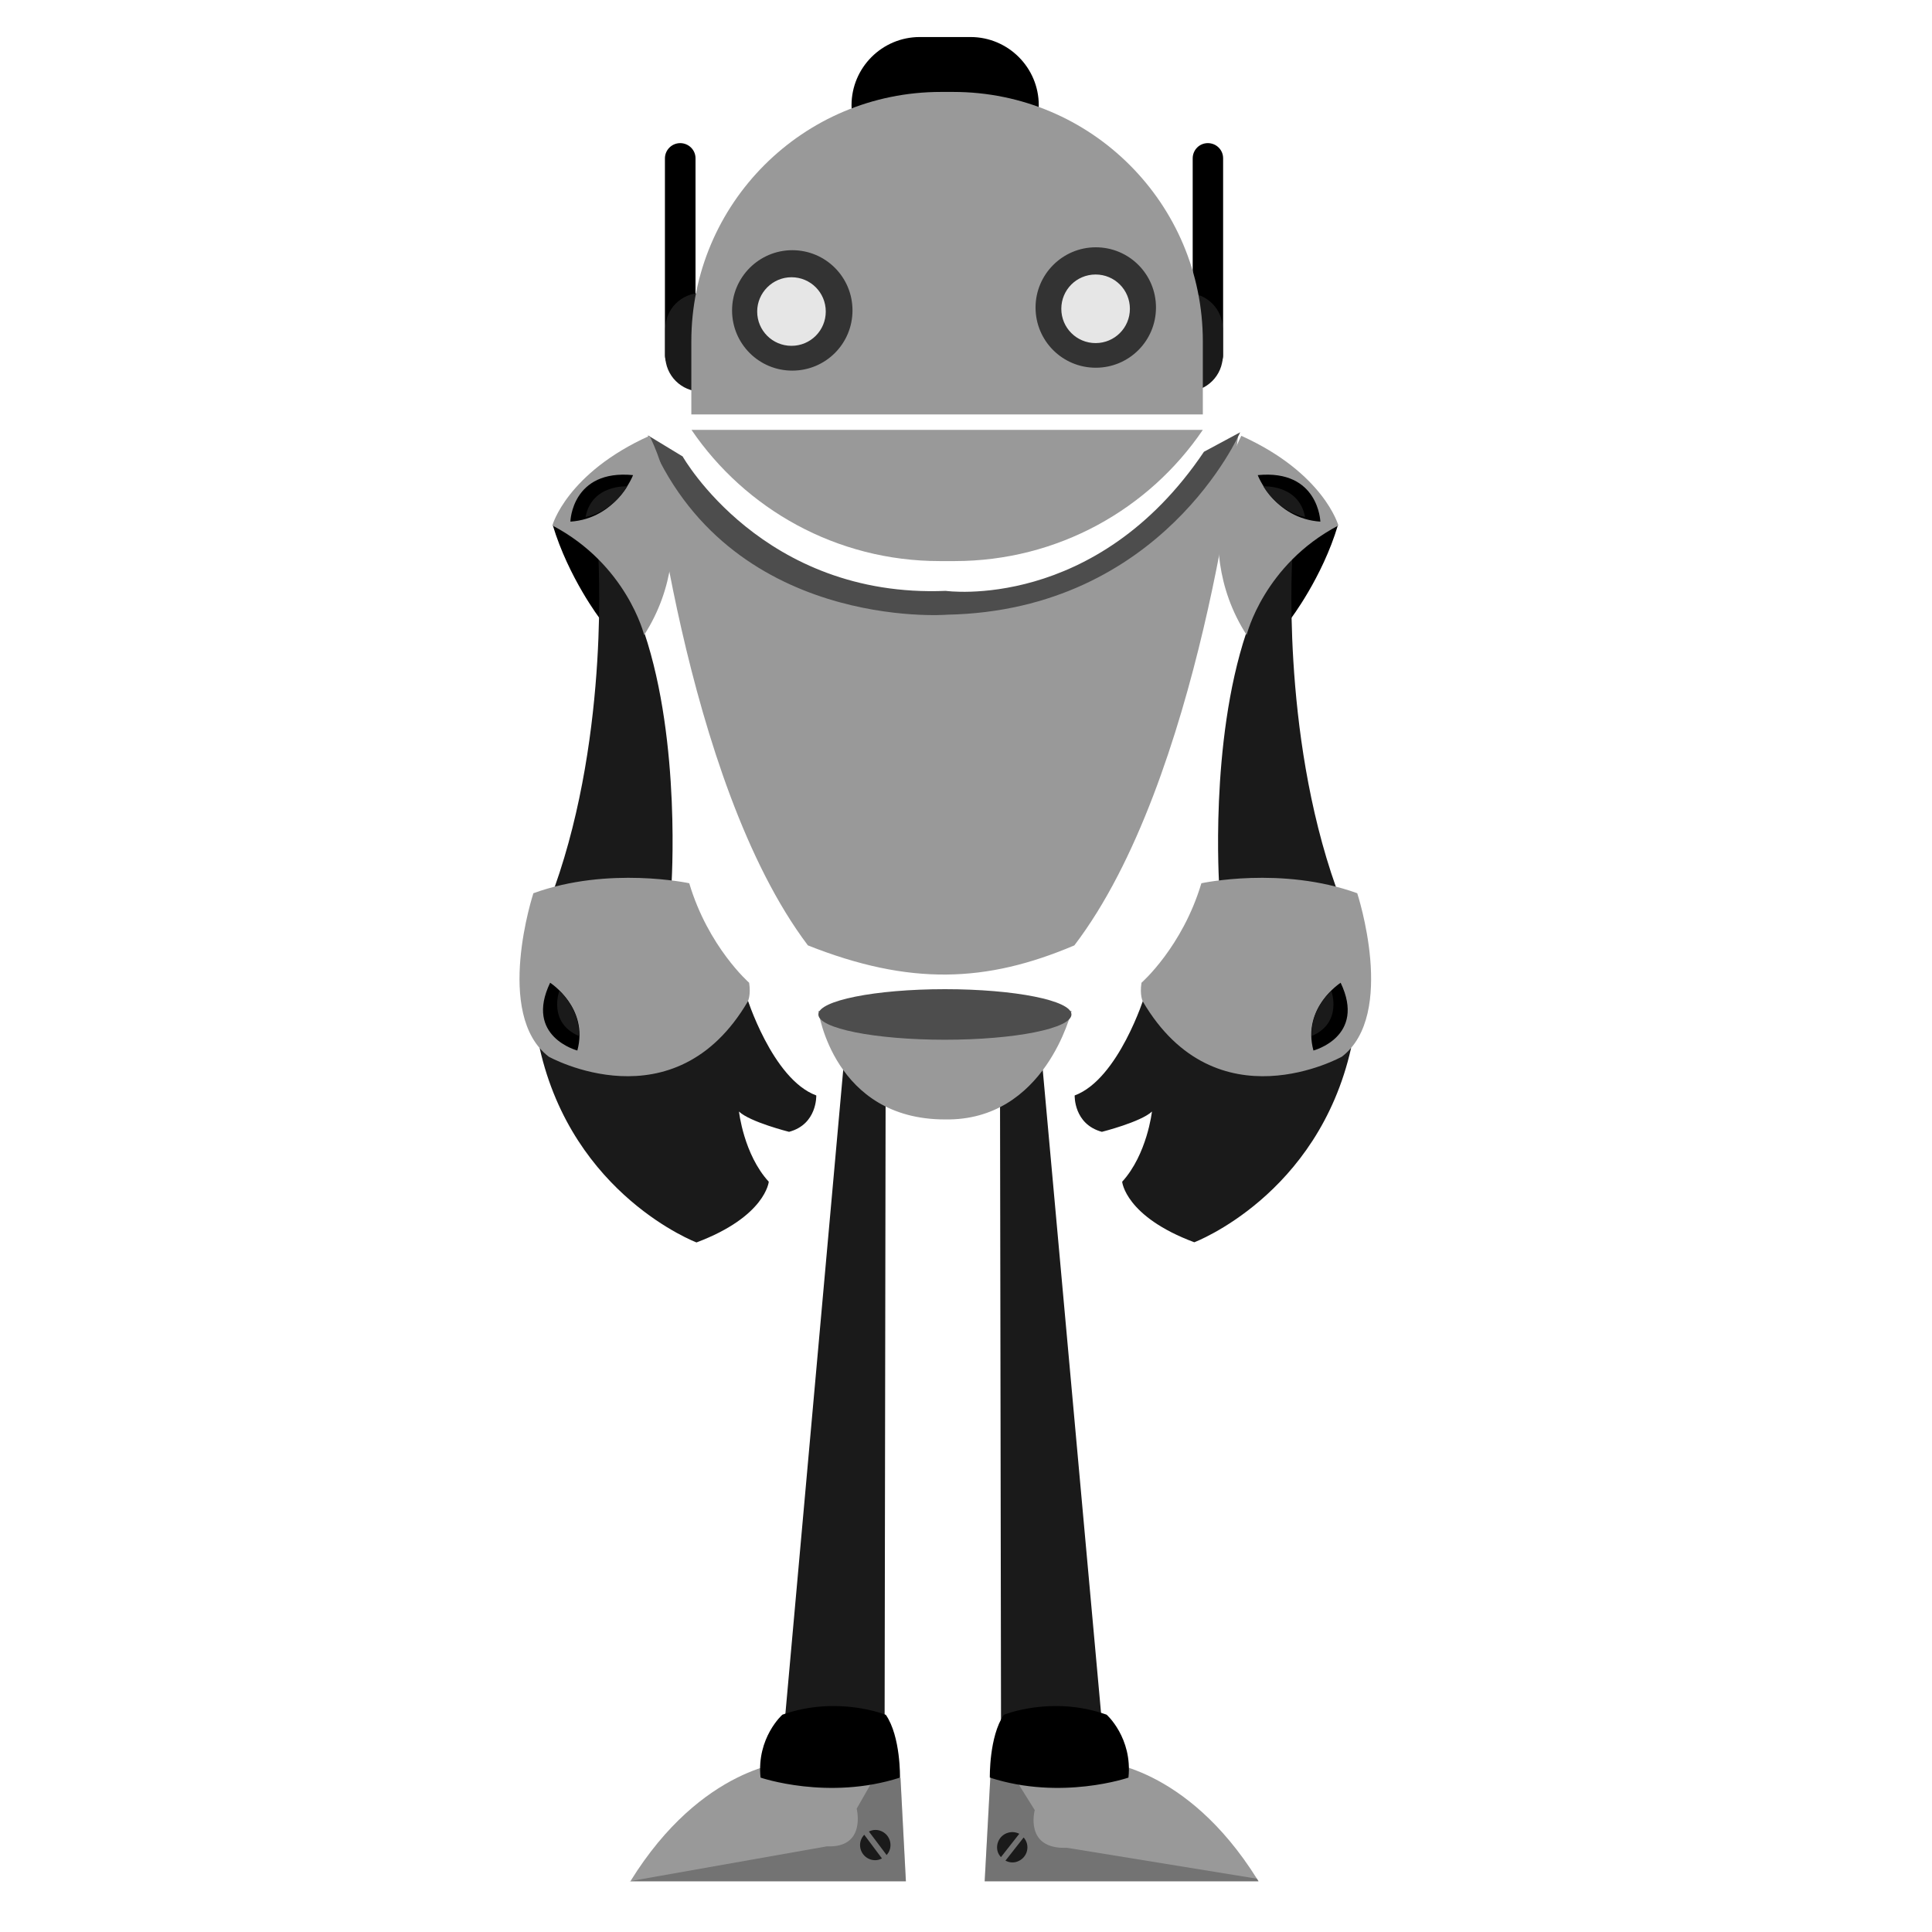 <?xml version="1.0" encoding="utf-8"?>
<!-- Generator: Adobe Illustrator 22.1.0, SVG Export Plug-In . SVG Version: 6.00 Build 0)  -->
<svg version="1.1" id="Layer_1" xmlns="http://www.w3.org/2000/svg" xmlns:xlink="http://www.w3.org/1999/xlink" x="0px" y="0px"
	 viewBox="0 0 1200 1200" style="enable-background:new 0 0 1200 1200;" xml:space="preserve">
<style type="text/css">
	.st0{fill:#999999;}
	.st1{opacity:0.25;enable-background:new    ;}
	.st2{fill:#1A1A1A;}
	.st3{fill:#4D4D4D;}
	.st4{fill:#333333;}
	.st5{fill:#E6E6E6;}
</style>
<g>
	<path class="st0" d="M780.7,1166.9c-44.2-70.5-96.8-72.7-96.8-72.7l-55,8l-13.8,2l-3.5,64.3h170.1
		C781.3,1167.9,781.1,1167.4,780.7,1166.9z"/>
	<path class="st1" d="M780.7,1166.9l-118-19.2c-26.7,1.1-20-23.4-20-23.4l-13.8-22.1l-13.8,2l-3.5,64.3h170.1
		C781.3,1167.9,781.1,1167.4,780.7,1166.9z"/>
	<path class="st2" d="M647.4,661.6l39.6,436.8h-65.2l-0.7-436.8L647.4,661.6L647.4,661.6z"/>
	<path d="M700.9,1104.1c0,0-41.7,14.4-86.1,0c0,0-0.5-25.5,8.7-39c0,0,29.7-12.2,63.8-0.1C687.3,1064.9,703.5,1079.4,700.9,1104.1z"
		/>
	<g>
		<path class="st2" d="M637.8,1144.9c-0.4-1.4-1.1-2.6-2-3.6l-11.3,14.4c2,1,4.3,1.4,6.6,0.8C636.2,1155.1,639.2,1150,637.8,1144.9z
			"/>
		<path class="st2" d="M626.3,1138.3c-5,1.3-8,6.5-6.7,11.5c0.4,1.5,1.2,2.7,2.1,3.7l11.4-14.5
			C631.1,1138,628.7,1137.6,626.3,1138.3z"/>
	</g>
	<path class="st0" d="M559.3,1104.2l-15-2.1l-54.2-7.9c0,0-53.9,2.2-98.5,74.2c0,0.1-0.1,0.1-0.1,0.1h171.2L559.3,1104.2z"/>
	<path class="st1" d="M559.3,1104.2l-15-2.1l-12.2,21.3c0,0,6.2,24.5-18.5,23.4l-122.1,21.6l-0.7,0.1h171.8L559.3,1104.2z"/>
	<path class="st2" d="M524,661.6l-39.5,439.8h64.9l0.7-439.8L524,661.6L524,661.6z"/>
	<path d="M472.4,1104.1c0,0,42,14.4,86.6,0c0,0,0.5-25.5-8.8-39c0,0-29.9-12.2-64.2-0.1C486,1064.9,469.8,1079.4,472.4,1104.1z"/>
	<g>
		<path class="st2" d="M550.7,1152.2c1.5-1.7,2.4-3.8,2.4-6.2c0-5.2-4.2-9.4-9.4-9.4c-1.4,0-2.8,0.4-4,1L550.7,1152.2z"/>
		<path class="st2" d="M536.8,1139.6c-1.6,1.7-2.6,3.9-2.6,6.4c0,5.2,4.2,9.4,9.4,9.4c1.5,0,2.9-0.4,4.2-1.1L536.8,1139.6z"/>
	</g>
</g>
<g>
	<g>
		<path d="M750.2,88.9c-5.2,0-9.4,4.2-9.4,9.5v122.4c0,5.2,4.2,9.5,9.4,9.5s9.5-4.2,9.5-9.5V98.3C759.7,93.1,755.5,88.9,750.2,88.9z
			"/>
		<path d="M422.5,88.9c-5.2,0-9.5,4.2-9.5,9.5v122.4c0,5.2,4.2,9.5,9.5,9.5c5.2,0,9.5-4.2,9.5-9.5V98.3
			C432,93.1,427.7,88.9,422.5,88.9z"/>
		<path d="M602.8,23h-31.5c-23.4,0-42.4,19-42.4,42.4s19,42.4,42.4,42.4h31.5c23.4,0,42.4-19,42.4-42.4S626.2,23,602.8,23z"/>
	</g>
	<g>
		<path class="st2" d="M435.5,182c-12.3,0-22.3,10-22.3,22.3v16.6c0,12.3,10,22.3,22.3,22.3s22.3-10,22.3-22.3v-16.6
			C457.8,192,447.8,182,435.5,182z"/>
		<path class="st2" d="M737.2,182c-12.3,0-22.3,10-22.3,22.3v16.6c0,12.3,10,22.3,22.3,22.3s22.3-10,22.3-22.3v-16.6
			C759.5,192,749.5,182,737.2,182z"/>
	</g>
	<path class="st0" d="M747.1,257.4v-45.3c0-85.6-69.4-155-155-155h-7.7c-85.6,0-155,69.4-155,155v45.3H747.1z M747.1,267
		c-33.4,49.2-90,81.5-154.2,81.5h-9.2c-64.2,0-120.8-32.4-154.2-81.5H747.1z"/>
</g>
<g>
	<path class="st0" d="M501.8,587.2C424.5,484.8,402.7,271,402.7,271s47.5,109.8,181.9,109.8C713,380.8,769,270.7,769,270.7
		s-23.5,214-101.7,316.5C612.7,610.4,565.1,612.3,501.8,587.2z"/>
	<path class="st0" d="M586.9,695.3c-69.1,0-78.6-67.4-78.6-67.4h157.3C665.5,627.9,649.3,696.4,586.9,695.3z"/>
	<path class="st3" d="M586.9,614.4c43.4,0,78.6,7,78.6,15.7s-35.2,15.7-78.6,15.7c-43.4,0-78.6-7-78.6-15.7
		C508.3,621.5,543.5,614.4,586.9,614.4z"/>
	<path class="st3" d="M402.4,270.4l21.6,13.1c0,0,49.8,88.2,163.4,83.5c0,0,93.3,13.2,160.4-86.4l22.5-12.1
		c0,0-48.1,110.7-182.1,113.3C588.2,381.9,451.7,392.2,402.4,270.4z"/>
</g>
<g>
	<path d="M801.5,384.6l-27.1,9.2c8-49.6,56.6-67.6,56.6-67.6C821.3,358.8,801.5,384.6,801.5,384.6z"/>
	<path class="st2" d="M774.1,393c-22.9,68.6-16.8,157.6-16.8,157.6c27.1-2,72.6,0.7,72.6,0.7c-34.7-97.8-27.1-207.7-27.1-207.7
		C776.5,364.4,774.1,393,774.1,393z"/>
	<path class="st2" d="M839.2,650.9c-20.6,91.7-97.4,120.7-97.4,120.7C698.9,755.6,697,734,697,734c15.5-17,18.5-43.6,18.5-43.6
		c-6.9,6.5-31.1,12.6-31.1,12.6c-17.6-4.8-16.9-22.6-16.9-22.6c27.3-10.1,43.4-61.7,43.4-61.7"/>
	<path class="st0" d="M709,610.4c-1.2,7.7,0.8,11.6,0.8,11.6c45.7,77.9,123.7,34.3,123.7,34.3c34.2-26.3,9.5-101.5,9.5-101.5
		c-46.9-17-96.8-6.2-96.8-6.2C734.4,588.2,709,610.4,709,610.4z"/>
	<path class="st0" d="M831.3,326.4c-46.3,24.3-57,68-57,68c-37.9-59-3.3-123.7-3.3-123.7C822.3,293.8,831.3,326.4,831.3,326.4z"/>
	<path d="M815.8,652.5c-7.2-26.6,16.9-42.1,16.9-42.1C848.7,643.9,815.8,652.5,815.8,652.5z"/>
	<path d="M820.1,324c-28.8-2-38.9-28.9-38.9-28.9C819.1,291.4,820.1,324,820.1,324z"/>
	<path class="st2" d="M814.7,643.5c19.5-8.3,12.2-28.1,12.2-28.1C813.3,628.2,814.7,643.5,814.7,643.5z"/>
	<path class="st2" d="M810.6,321.1c-3.9-20.4-25.9-19-25.9-19C794.6,318.6,810.6,321.1,810.6,321.1z"/>
</g>
<g>
	<path d="M343.3,326.1c0,0,48.6,18,56.6,67.6l-27.1-9.2C372.8,384.6,353.1,358.8,343.3,326.1z"/>
	<path class="st2" d="M371.5,343.6c0,0,7.6,109.9-27.1,207.7c0,0,45.5-2.8,72.6-0.7c0,0,6.2-89-16.8-157.6
		C400.2,393,397.9,364.4,371.5,343.6z"/>
	<path class="st2" d="M463.6,618.7c0,0,16,51.6,43.4,61.7c0,0,0.7,17.9-16.9,22.6c0,0-24.3-6.1-31.1-12.6c0,0,2.9,26.6,18.5,43.6
		c0,0-2,21.6-44.9,37.7c0,0-76.8-29.1-97.4-120.7"/>
	<path class="st0" d="M428.1,548.6c0,0-50-10.8-96.8,6.2c0,0-24.7,75.2,9.5,101.5c0,0,78,43.6,123.7-34.3c0,0,2-3.9,0.8-11.6
		C465.3,610.4,439.9,588.2,428.1,548.6z"/>
	<path class="st0" d="M403.4,270.7c0,0,34.6,64.6-3.3,123.7c0,0-10.7-43.7-57-68C343,326.4,352.1,293.8,403.4,270.7z"/>
	<path d="M341.7,610.4c0,0,24.1,15.5,16.9,42.1C358.6,652.5,325.6,643.9,341.7,610.4z"/>
	<path d="M393.2,295.1c0,0-10.2,26.9-38.9,28.9C354.2,324,355.2,291.4,393.2,295.1z"/>
	<path class="st2" d="M347.4,615.4c0,0-7.3,19.8,12.2,28.1C359.6,643.5,361,628.2,347.4,615.4z"/>
	<path class="st2" d="M389.6,302.1c0,0-22-1.4-25.9,19C363.7,321.1,379.8,318.6,389.6,302.1z"/>
</g>
<g>
	<path class="st4" d="M492.1,155.4c20.7,0,37.4,16.7,37.4,37.4s-16.7,37.4-37.4,37.4c-20.7,0-37.4-16.7-37.4-37.4
		C454.7,172.2,471.5,155.4,492.1,155.4z M680.6,153.6c20.7,0,37.4,16.7,37.4,37.4s-16.7,37.4-37.4,37.4s-37.4-16.7-37.4-37.4
		C643.2,170.4,660,153.6,680.6,153.6z"/>
	<path class="st5" d="M491.6,172.2c11.8,0,21.3,9.5,21.3,21.3s-9.5,21.3-21.3,21.3s-21.3-9.5-21.3-21.3
		C470.3,181.8,479.9,172.2,491.6,172.2z M680.5,170.5c11.8,0,21.3,9.5,21.3,21.3s-9.5,21.3-21.3,21.3s-21.3-9.5-21.3-21.3
		S668.7,170.5,680.5,170.5z"/>
</g>
</svg>
